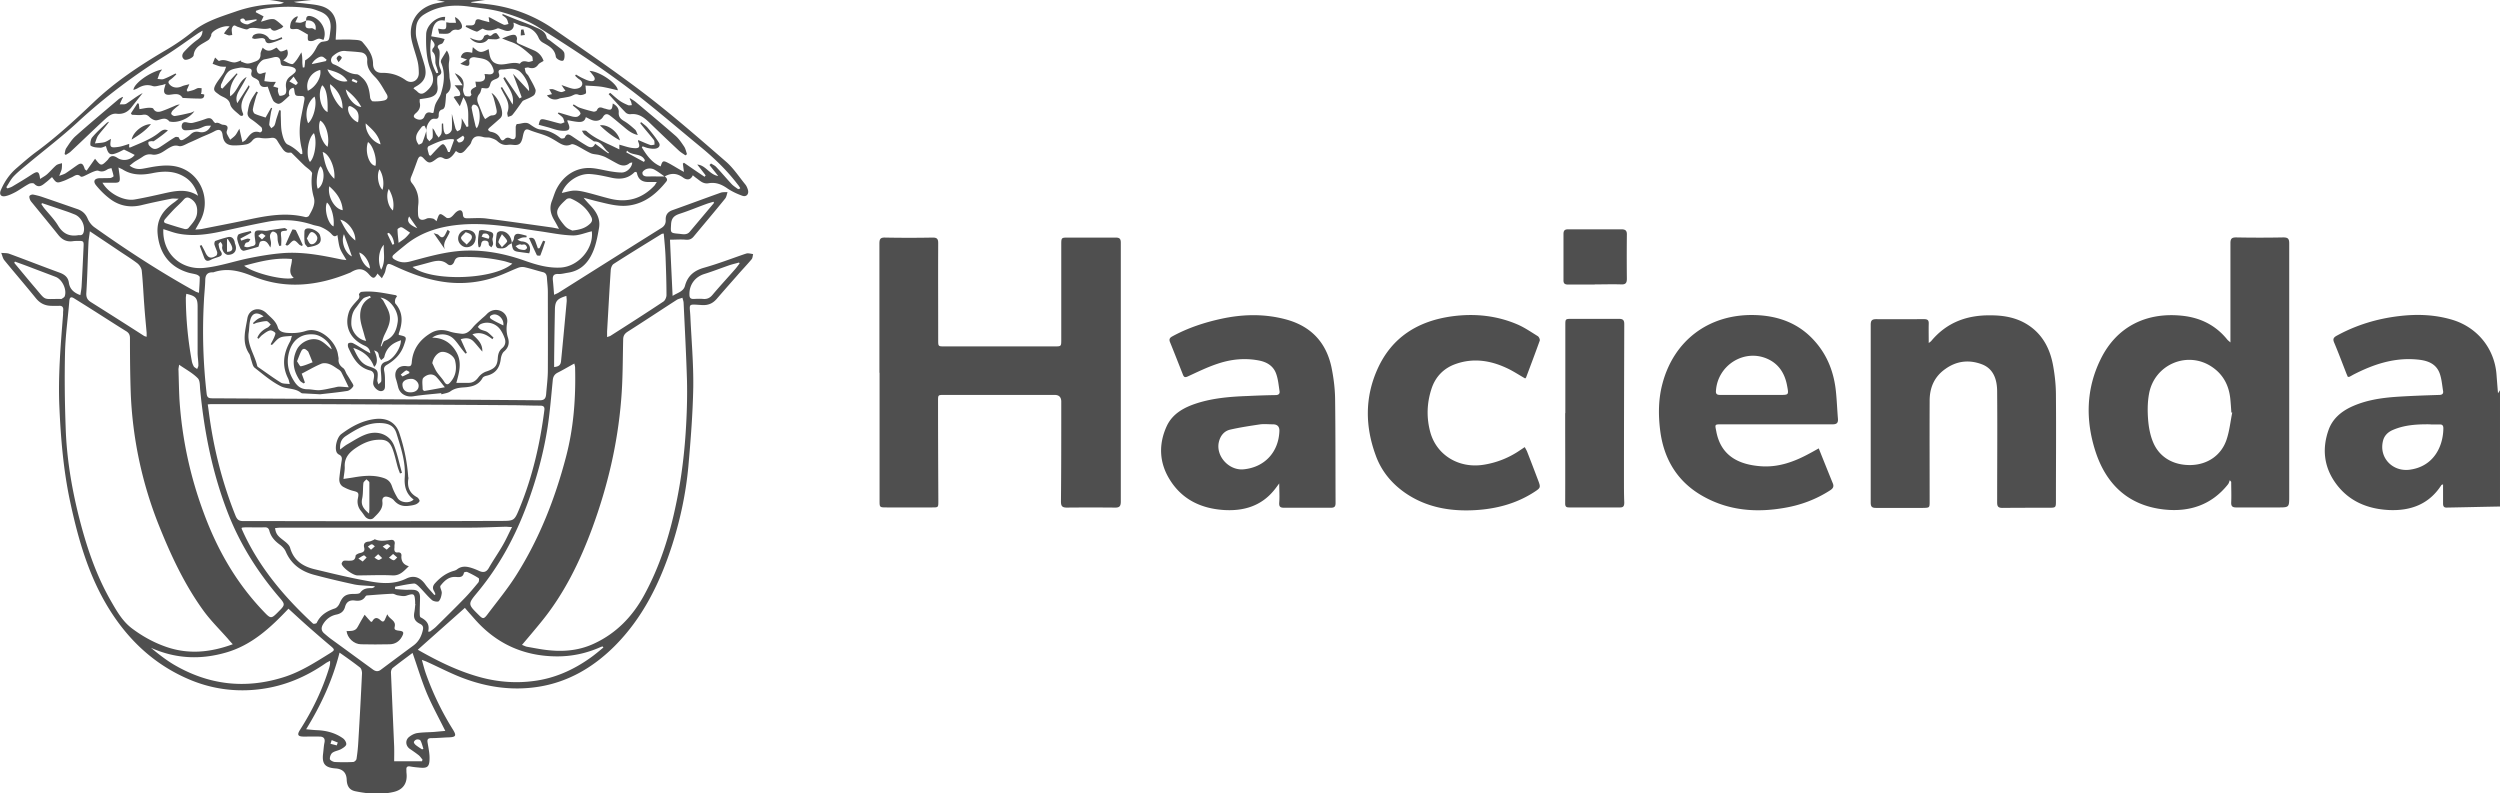<svg id="Layer_2" data-name="Layer 2" xmlns="http://www.w3.org/2000/svg" viewBox="0 0 163.32 51.82"><defs><style>.cls-1{fill:#4f4f4f}</style></defs><g id="Layer_1-2" data-name="Layer 1"><path class="cls-1" d="M43.43 11.52c.1.1.22.19.09.35-.63.78-1.37 1.4-2.4 1.55-.7.1-1.37-.09-2.04-.25-.29-.07-.57-.15-.95-.25.09.12.13.17.17.21.18.21.39.4.55.63.24.34.36.72.28 1.15-.11.63-.22 1.25-.53 1.82-.33.61-.82.99-1.52 1.09-.2.03-.4.09-.59.08-.35-.02-.4.15-.37.43.03.29.05.59.08.93.12-.06.21-.09.29-.14 2.24-1.41 4.47-2.82 6.71-4.22.2-.12.3-.29.29-.52-.02-.35.14-.55.47-.66 1.04-.37 2.08-.76 3.12-1.13.14-.05.3-.03.45-.04-.05.15-.07.33-.17.44-.67.83-1.36 1.64-2.04 2.46-.14.17-.29.23-.52.21-.33-.03-.67 0-1.03 0 .05 1.18.11 2.39.17 3.67.33-.21.71-.28.81-.66.18-.67.62-1.01 1.28-1.19.88-.25 1.74-.58 2.61-.88.07-.02.14-.05.2-.05.12 0 .24.03.36.05-.03.12-.03.26-.1.34-.31.37-.64.71-.95 1.07-.45.51-.9 1.02-1.34 1.53-.25.28-.53.41-.94.39-.98-.06-.81-.12-.77.74.07 1.54.21 3.08.19 4.62-.03 1.73-.17 3.46-.32 5.18-.16 1.74-.52 3.44-1.05 5.11-.8 2.49-1.93 4.81-3.82 6.68-1.36 1.34-2.97 2.29-4.89 2.6-1.79.29-3.52.02-5.19-.65-.72-.29-1.41-.65-2.12-.97-.08-.04-.17-.07-.34-.13.1.36.17.64.27.92a18.63 18.63 0 0 0 1.77 3.65c.23.38.18.47-.27.49-.38.01-.76.05-1.14.05-.27 0-.29.11-.25.33.06.36.14.73.12 1.09-.02.46-.16.55-.62.51-.22-.02-.44-.04-.65-.08-.19-.03-.26.05-.24.23 0 .08 0 .16.01.24.06.63-.23 1.06-.86 1.2-.83.19-1.67.12-2.49-.05-.38-.08-.54-.33-.56-.74q-.02-.7-.73-.75c-.69-.05-.9-.3-.81-.99.03-.24.04-.48.09-.71.05-.27-.08-.38-.32-.38-.34-.01-.68 0-1.02 0-.4 0-.47-.11-.26-.44.81-1.27 1.46-2.61 1.9-4.04.04-.14.08-.28.06-.47-.09.05-.18.09-.26.14-1.3.91-2.72 1.51-4.29 1.71-1.55.2-3.07.01-4.52-.58-2.32-.95-4.07-2.57-5.37-4.67-1.35-2.18-2.03-4.61-2.56-7.1-.42-2-.59-4.03-.68-6.07-.09-2.03.08-4.03.24-6.05 0-.09 0-.18.01-.27.02-.21-.06-.32-.29-.3-.15.01-.3 0-.45 0-.43 0-.76-.15-1.04-.49-.68-.84-1.38-1.65-2.06-2.48-.11-.13-.14-.32-.21-.49.18.02.37 0 .53.06 1.09.4 2.18.83 3.28 1.23.33.12.56.3.61.66.06.42.33.66.75.81.03-.2.07-.39.08-.58.05-.86.09-1.73.13-2.59.02-.35-.01-.38-.36-.37-.12 0-.24 0-.36.02-.4.05-.69-.11-.93-.41-.56-.7-1.13-1.39-1.7-2.09-.06-.07-.12-.14-.15-.22-.03-.07-.06-.19-.03-.24.04-.06.16-.1.23-.09.2.04.41.09.61.16.76.26 1.51.52 2.26.78.33.11.56.3.7.64.09.21.25.42.43.55 2.14 1.52 4.34 2.95 6.64 4.22.04.02.09.03.2.07.02-.36.05-.69.05-1.02 0-.06-.12-.14-.2-.17-.19-.06-.39-.08-.58-.14-1.2-.37-1.85-1.26-1.97-2.5-.09-.94.34-1.55 1.05-2.06.09-.06.17-.13.32-.26-.22 0-.35-.02-.47 0-.66.13-1.33.27-1.99.43-.75.17-1.44.03-2.04-.43-.33-.25-.63-.55-.89-.87-.22-.27-.11-.46.25-.47.22 0 .44 0 .66-.01.08 0 .23-.09.23-.12-.03-.18-.09-.36-.14-.53-.09.03-.18.04-.25.08-.18.12-.36.19-.59.1-.1-.04-.24.02-.35.06-.22.09-.43.21-.64.3-.05.02-.14.04-.17.02-.23-.24-.42-.03-.61.05-.17.07-.34.17-.52.23-.44.16-.46.15-.75-.25-.14.12-.27.25-.42.36-.23.19-.46.38-.75.07-.05-.05-.24-.04-.33.01-.3.16-.57.36-.87.53-.21.11-.43.22-.66.27-.31.07-.44-.11-.31-.4.24-.56.58-1.05 1.04-1.44.44-.38.87-.76 1.34-1.1 1.31-.97 2.5-2.07 3.68-3.19 1.41-1.34 3.02-2.41 4.69-3.39.62-.36 1.22-.77 1.77-1.22.83-.68 1.82-.97 2.8-1.31a8.62 8.62 0 0 1 2.76-.49c.14 0 .27-.03.41-.1a6.67 6.67 0 0 0-.94-.17h2.75L19.2.12c.21.07.43.08.64.1.37.05.76.07 1.12.17.67.18 1.02.67 1.01 1.37 0 .27-.03.55-.04.83.36 0 .7-.02 1.03 0 .25.02.59 0 .72.16.34.4.69.83.69 1.42 0 .37.21.6.58.59.58-.01 1.08.14 1.56.48.39.27.84.02.85-.45 0-.26-.02-.54-.08-.79-.12-.48-.3-.95-.4-1.43-.21-1.09.37-2 1.44-2.31.23-.06.46-.09.74-.14-.21-.05-.38-.08-.55-.12h3.18c-.3.04-.6.09-.9.13v.04c.34.03.68.06 1.02.1 1.6.18 3.07.73 4.38 1.64 2.02 1.4 4.06 2.79 6.02 4.29 1.8 1.38 3.51 2.88 5.23 4.37.48.42.84.98 1.25 1.48.08.1.13.22.17.35.08.28-.1.48-.36.39-.34-.12-.68-.28-.98-.48-.38-.27-.77-.42-1.23-.34-.32.06-.53-.13-.75-.3-.09-.06-.17-.13-.28-.22-.15.34-.41.31-.62.16-.4-.3-.79-.33-1.22-.08-.23-.16-.45-.33-.69-.46a.66.66 0 0 0-.46-.04c-.12.03-.28.15-.3.24-.02.21.15.26.34.26.37-.01.74 0 1.1 0ZM13.57 26.41c.03.19.05.34.07.49.3 2.34.87 4.61 1.75 6.8.1.24.22.34.48.34 2.75 0 5.51.01 8.26.01 2.85 0 5.71-.01 8.56-.02.91 0 .91 0 1.26-.85.84-2.05 1.33-4.19 1.61-6.37.03-.21-.03-.31-.27-.31-.66 0-1.32-.03-1.97-.03-4.36-.03-8.72-.05-13.08-.07h-6.32c-.11 0-.21 0-.35.02Zm11.08-8.52c-.18.31-.27.35-.54.04-.39-.46-.77-.4-1.21-.13-.02.01-.04.02-.05.02-2.08.86-4.2 1.1-6.32.23-.86-.35-1.68-.57-2.59-.26h-.06c-.32 0-.46.16-.47.48-.01.48-.07.95-.09 1.43-.11 2.01-.05 4.02.18 6.02.03.25.13.3.36.3l10.93.06c3.49.02 6.99.04 10.48.07.33 0 .39-.17.41-.42.04-.52.11-1.03.11-1.55.01-1.7 0-3.4 0-5.1 0-.31-.04-.62-.06-.92-.01-.17-.05-.33-.26-.38-.4-.1-.79-.23-1.18-.32a.784.784 0 0 0-.43.03c-.44.17-.86.38-1.3.54a7.22 7.22 0 0 1-3.29.42c-1.22-.13-2.35-.54-3.45-1.05-.53-.25-.52-.24-.65.32-.04.16-.15.31-.22.46-.1-.11-.21-.22-.3-.32Zm-9.44 24.2c-.14-.15-.24-.26-.33-.37-.53-.6-1.1-1.16-1.57-1.8-1.26-1.73-2.16-3.67-2.95-5.65a26.06 26.06 0 0 1-1.82-8.63c-.04-1.18-.05-2.37-.05-3.55 0-.21-.07-.35-.26-.46-.6-.37-1.2-.76-1.8-1.14-.53-.34-1.06-.67-1.59-1-.19-.12-.29-.08-.31.16-.09 1.11-.25 2.22-.28 3.33-.04 1.65-.02 3.3.04 4.95.06 1.92.37 3.82.83 5.69.49 1.96 1.11 3.87 2.12 5.63.38.66.76 1.34 1.39 1.81.68.51 1.42.92 2.23 1.2 1.44.5 2.86.37 4.34-.17Zm18.89.04c.14.05.22.1.32.12.52.09 1.04.2 1.56.24.99.09 1.96-.03 2.86-.46 1.43-.67 2.48-1.76 3.23-3.13 1.04-1.9 1.68-3.93 2.11-6.04.36-1.72.56-3.46.65-5.21.05-.92.07-1.85.05-2.77-.05-1.69-.14-3.38-.22-5.07 0-.12-.05-.24-.08-.36-.12.05-.26.07-.37.14-1.07.69-2.14 1.4-3.21 2.08-.21.14-.29.28-.29.53-.03 1.3-.02 2.61-.13 3.91-.23 2.88-.89 5.67-1.89 8.39-.82 2.22-1.85 4.32-3.36 6.16-.39.48-.79.95-1.23 1.47Zm14.18-29.77s.05-.05.08-.07c-.05-.08-.1-.16-.16-.23-.72-.95-1.58-1.77-2.5-2.52-1.68-1.38-3.32-2.81-5.07-4.1-1.77-1.31-3.62-2.51-5.49-3.68-.69-.43-1.5-.72-2.28-.95-.71-.21-1.47-.28-2.21-.38-1.02-.14-2.01-.06-2.92.5-.32.19-.5.47-.54.81-.03.26-.04.55.03.8.15.59.36 1.16.52 1.74.18.69-.02 1.09-.64 1.41-.02.01-.04.04-.09.09.09.07.18.13.25.2.22.23.4.15.61-.03.43-.38.54-.73.29-1.34-.32-.77-.34-1.57-.32-2.38.02-.57.64-1.14 1.24-1.13 0 .08-.02.16-.03.25-.36-.09-.59.08-.71.34-.1.21-.11.45-.17.68.21.04.41.07.62.11.09.02.17.05.26.07-.04.09-.07.18-.13.26-.04.05-.12.07-.18.09-.15.07-.19.15-.08.3.06.08.06.22.06.33 0 .28-.08.58 0 .83s.24.44-.1.6c-.04.02-.05.13-.06.19 0 .15 0 .3.02.44.05.42-.08.65-.48.77-.22.06-.44.08-.68.12 0 .07-.01.15 0 .21.07.28-.02.5-.24.69-.22.18-.19.31.08.41.21.07.4.01.47-.19.1-.26.25-.3.49-.22.03.01.07-.01.1-.02.04-.2.06-.39.13-.56.1-.24.29-.45.36-.7.21-.67.29-1.35 0-2.02-.02-.05 0-.14.02-.19.11-.19.23-.38.36-.59.13.2.2.42.15.71-.05.29 0 .6.02.89 0 .12.01.23.04.34.07.34.08.66-.24.89-.02.01-.01.06-.02.09-.02.23-.03.46-.07.68-.01.09-.08.22-.15.24-.22.05-.26.2-.26.38s-.06.26-.25.24c-.19-.02-.27.06-.39.23-.22.32-.17.64-.14.97 0 .1.11.18.17.27.07-.08.19-.16.21-.25.03-.2 0-.4 0-.6.12.11.16.24.22.36.05.09.12.16.18.25.06-.09.16-.18.18-.28.03-.14.02-.3.02-.44 0-.07 0-.14.01-.2h.08c.01.15.01.31.04.46.02.09.07.21.13.24.07.02.19-.03.26-.09s.14-.16.14-.25c.02-.32 0-.63 0-.99.08.33.15.63.23.93.02.08.08.14.12.21.07-.04.18-.07.21-.14.05-.12.06-.26.08-.4.01-.09 0-.18 0-.32.13.24.23.41.33.58.04-.02.08-.03.11-.05-.05-.61.12-1.26-.33-1.9-.08.22-.14.36-.23.59-.17-.25-.29-.43-.4-.59.14-.16.51.06.41-.3-.04-.16-.21-.29-.35-.48h.52c-.19-.29-.34-.52-.51-.79.5.22.65.54.55 1-.03.14.03.32.1.45.04.07.21.07.32.07.04 0 .13-.11.12-.13-.15-.33.13-.4.31-.51-.02-.12-.04-.22-.05-.33q.78.09.59-.49c.09 0 .16 0 .23.01.26.04.43-.07.36-.3-.06-.22-.21-.47-.4-.59-.21-.14-.5-.16-.77-.21-.26-.05-.44.07-.41.28.04.32-.12.3-.33.23-.1-.03-.19-.07-.26-.09.12-.08.25-.16.44-.28-.21-.07-.32-.11-.41-.14.12-.42.44-.37.75-.3.01-.14.02-.24.04-.37.43.38.52.4 1.03.13.04.19.05.38.11.54.04.12.13.26.24.33.53.34 1.11-.11 1.66.08.01 0 .04 0 .05-.02.14-.18.32-.15.51-.1.1.02.22-.04.32-.06-.02-.11 0-.27-.08-.33-.41-.36-.81-.73-1.34-.91a8.58 8.58 0 0 1-.59-.23c.24-.09.38-.16.53-.2.11-.03.25-.06.34-.01.07.04.13.2.1.29-.05.18.03.23.17.29l.96.42c.31.14.51.38.61.68-.14.09-.27.14-.34.23-.16.23-.36.29-.62.21-.08-.03-.18.01-.27.02.02.1.03.21.07.3.04.08.12.13.17.21.16.29.34.58.46.89.04.1-.02.32-.11.39-.2.15-.45.23-.68.34-.04.02-.07.06-.1.1-.2.28-.39.56-.61.83-.06.08-.2.1-.3.14-.01-.1-.06-.21-.03-.3.15-.41.02-.76-.18-1.11-.09-.16-.17-.32-.26-.49.03-.02.06-.04.09-.05l.69 1.14c.14-.71-.35-1.17-.61-1.73.03-.02.07-.04.1-.06.32.46.64.93.96 1.39l.14-.08c-.18-.49-.36-.98-.57-1.53.36.38.68.73 1.05 1.13.05-.48-.4-1.2-.72-1.36-.36-.19-.7-.05-1.05-.05-.19 0-.26.08-.2.26.08.22-.03.3-.22.37-.1.04-.22.09-.28.18-.08.12-.08.32-.19.39-.1.07-.28.01-.43.01-.05.13-.06.27-.14.37-.2.23-.18.46-.06.72.1.23.18.46.28.69.04.09.1.18.14.25.17-.1.31-.24.45-.24.27-.01.34-.14.3-.36-.05-.26-.12-.52-.19-.78-.03-.1-.08-.19-.14-.33.42.25.79 1.13.67 1.5a.43.43 0 0 1-.14.19c-.21.19-.43.38-.65.57-.05.04-.12.13-.1.16.04.06.11.11.18.12.27.05.48.17.61.43.07.13.16.18.28.06.12-.13.25-.13.4-.05.21.1.33.03.33-.21V8.3c0-.07.06-.2.08-.2.28.01.55-.18.83.01.22.15.46.33.71.35.51.05.93.25 1.32.57.05.04.24.01.26-.03.14-.33.31-.21.51-.08.3.21.61.41.93.6.2.12.41.18.55-.13.3.22.58.43.86.63.01-.02.03-.04.04-.06-.35-.21-.44-.74-.97-.72-.02 0-.03-.02-.05-.03-.2-.14-.4-.27-.58-.42-.07-.06-.11-.17-.17-.25.11 0 .25-.03.31.03.4.36.88.59 1.36.82.25.11.49.23.78.37v-.31c.3.08.59.19.88.22.44.05.5-.06.34-.45 0-.02.01-.05.02-.07.26.11.52.23.78.32.08.03.19-.01.28-.02-.01-.1.01-.23-.04-.3-.23-.3-.48-.58-.72-.88-.06-.07-.12-.15-.18-.23l.07-.06c.15.13.32.24.44.39.25.3.5.61.71.94.13.2 0 .37-.23.4-.14.02-.3 0-.44-.03-.13-.02-.26-.08-.39-.12l-.05.07c.31.5.64.99 1.23 1.24.12-.38.16-.4.52-.21.12.06.23.13.34.19.2.12.4.24.66.38l-.07-.54.07-.06c.45.31.9.62 1.35.92a.55.55 0 0 1 .07-.09c-.18-.24-.36-.47-.55-.71.56.04.78.65 1.37.75-.22-.28-.4-.5-.57-.72l.1-.1c.12.08.25.13.34.23.34.36.66.74 1 1.11.11.12.26.21.39.31ZM18.93 6.23c-.2.18-.34.32-.49.44-.08.06-.2.13-.28.11-.12-.03-.27-.12-.32-.22-.14-.28-.24-.59-.35-.9-.29.06-.5.03-.56-.31-.02-.1-.17-.19-.28-.24-.18-.08-.28-.17-.22-.39.05-.18-.04-.25-.22-.26-.18 0-.36-.07-.53-.04-.26.05-.58.09-.76.26-.22.21-.33.54-.47.82-.03.07-.02.16-.02.23.03.02.07.04.1.06.31-.33.62-.67.93-1 .02.02.04.03.06.05-.32.42-.56.86-.48 1.45.5-.34.56-.99 1.07-1.26-.13.28-.29.54-.44.8-.15.26-.31.53-.17.91l.76-1.18c.02.06.04.08.04.1-.01.05-.03.09-.06.14-.28.5-.65.96-.37 1.6.07.17-.1.22-.21.12-.23-.21-.56-.43-.62-.7-.1-.43-.49-.45-.73-.64-.27-.2-.41-.26-.26-.58.15-.3.38-.55.56-.84.07-.12.11-.26.16-.4-.13 0-.26 0-.38-.02-.17-.04-.33-.11-.5-.17.05-.14.11-.28.16-.41.13.11.23.24.27.22.36-.16.66.09.98.1.15 0 .3-.08.45-.13 0 .02 0 .05-.01.07.15.05.29.13.44.13.17 0 .35-.08.52-.14.22-.08.33-.22.32-.48 0-.13.08-.26.14-.42.39.4.69.09.91 0 .12.12.2.25.28.25.13 0 .27-.08.4-.13q.18.42-.25.72c.22.1.39.22.58.24.08.01.2-.15.28-.25.12-.16.22-.34.33-.52.06.24.06.43.06.63 0 .12.02.24.03.36.04 0 .11 0 .11-.02.02-.13.03-.25.04-.38v-.06c.39-.25.55-.46.76-.87.07-.14.22-.33.35-.35.44-.06.45-.04.51-.48.02-.15.04-.3.05-.44.02-.54-.21-.88-.73-1.07-.21-.08-.43-.17-.66-.2a9.79 9.79 0 0 0-3.24.08c-.08.02-.16.06-.24.08 0 .03-.02.06-.02.1l.51.27c-.04.08-.08.17-.17.35.25-.07.41-.13.57-.16.12-.02.27-.03.36.03.18.11.34.27.53.43-.02.02-.08.11-.17.14-.23.07-.47.3-.68-.03-.43.15-.86-.05-1.29 0-.1 0-.19.11-.28.09-.19-.03-.38-.11-.57-.17-.08-.03-.18-.11-.24-.08-.07.03-.13.14-.14.23-.01.12.02.25.03.39-.09 0-.16.03-.23.02-.11-.03-.21-.08-.31-.12.06-.09.11-.17.18-.25.05-.07.12-.13.19-.21-.35-.1-1.08.22-1.19.49-.02.04 0 .1-.03.14-.05.1-.1.22-.19.27-.39.26-.88.4-.94.98-.02.17-.5.37-.62.27-.2-.16-.12-.37 0-.5.26-.28.54-.55.85-.77.21-.15.34-.29.35-.61-.14.09-.24.14-.34.21-.67.46-1.32.94-2 1.37-2.09 1.3-4.05 2.76-5.86 4.44-.99.91-2.06 1.73-3.1 2.59-.34.29-.7.56-1.01.88-.21.21-.34.49-.51.74l.08.08c.11-.04.22-.07.32-.13.42-.25.84-.5 1.25-.77.4-.26.5-.23.56.28.18-.12.34-.2.47-.32.2-.18.37-.39.58-.57.1-.08.25-.1.38-.14 0 .13 0 .26-.02.39-.03.13-.09.24-.16.44.2-.08.33-.11.43-.18.26-.17.51-.36.76-.53.22-.15.34-.11.43.13.02.05.04.1.05.15l.12.09c.18-.26.36-.51.55-.78.38.49.41.49.8.1.02-.02.04-.04.06-.07.17-.27.37-.24.61-.08.37.24.87.13 1.12-.2-.21-.11-.43-.22-.7-.35-.08.04-.21.11-.34.17-.56.24-.68.19-.84-.4-.12.04-.24.11-.36.11-.22-.01-.46-.02-.63-.13-.06-.04-.02-.4.08-.53.29-.35.63-.65.96-.96.04-.04.11-.06.16-.08-.22.32-.49.59-.71.89-.11.15-.15.35-.22.53.21-.03.42-.03.62-.08.14-.04.27-.13.43-.22-.09.55-.06.6.46.53.24-.03.47-.12.73-.2 0 .09 0 .16-.01.23h.09c.63-.28 1.3-.51 1.85-.95.17-.13.33-.29.6-.16-.29.26-.6.48-.92.7-.03.02-.1 0-.14 0-.07.01-.2.02-.21.06-.02.07 0 .18.05.23.24.26.4.29.71.09.33-.21.64-.44.98-.64.06-.04.24 0 .25.03.07.23.2.18.34.1.14-.09.29-.18.41-.3.16-.16.33-.22.56-.17.34.08.63-.07.78-.41-.14 0-.25 0-.35.02-.17.05-.33.15-.5.19-.27.05-.55.09-.82.09-.18 0-.28-.16-.23-.35.05-.19.18-.2.35-.16.12.03.26.05.38.02.29-.07.58-.16.85-.26.2-.07.34-.06.46.13.04.06.13.16.16.15.2-.08.33.1.49.11.32.02.34.16.25.4-.02.05-.02.13 0 .18.06.14.14.27.22.4.11-.1.24-.18.34-.3.09-.11.15-.25.26-.42.07.33.13.59.2.88.13-.09.19-.12.22-.16.24-.29.44-.65.92-.48.03.01.14-.07.14-.11.01-.08 0-.19-.06-.24-.21-.18-.42-.36-.65-.51-.18-.12-.27-.27-.23-.48.04-.22.08-.46.17-.66.1-.24.26-.45.4-.67.03.02.07.04.1.06-.04.08-.08.15-.11.23-.08.29-.17.57-.22.86-.02.09.05.26.12.3.21.1.44.16.71.25.1-.18.23-.41.36-.64.02.01.04.02.07.03-.03.09-.06.18-.08.28-.04.26-.09.53-.11.79 0 .07.09.16.13.24.07-.06.17-.11.21-.19.06-.12.08-.27.12-.4.06-.2.13-.39.19-.59.03 0 .07.02.1.02v.32c.02.37 0 .74.07 1.1.06.29.17.7.38.8.35.16.61.38.86.63 0 0 .04 0 .1-.01 0-.09 0-.18-.02-.27-.19-.73-.2-1.45-.05-2.19.07-.35.14-.7.2-1.05.03-.15.03-.28-.19-.28-.42 0-.41 0-.47-.42 0-.04-.03-.07-.05-.12-.37.09-.3.37-.28.5Zm10.84 3.65c-.26.43-.54.6-.79.46-.22-.13-.34-.06-.51.07-.38.29-.49.27-.79-.06-.18-.2-.3-.17-.4.09-.13.36-.26.73-.41 1.09-.07.17-.08.28.04.43.34.42.48.91.41 1.45-.02.19-.02.38-.01.57.01.37.22.47.56.3.11-.05.28-.03.41 0 .09.02.16.11.24.17.19-.57.19-.57.64-.23.06.05.22.03.3-.03.14-.09.23-.25.36-.35.24-.18.4-.12.42.17.01.2.1.25.28.25.43 0 .86-.04 1.29.02 1.41.18 2.82.38 4.24.58.13.02.26.05.47.09-.13-.24-.22-.41-.32-.58-.23-.39-.32-.79-.15-1.23.09-.23.16-.47.26-.7.46-.97 1.32-1.53 2.33-1.46.4.03.8.14 1.21.21.25.04.51.08.77.08.34 0 .68-.35.68-.66-.06.02-.13.02-.17.05-.25.21-.52.18-.78.04-.27-.14-.54-.3-.81-.44-.13-.06-.27-.1-.41-.14-.18-.04-.38-.04-.54-.11-.32-.15-.61-.34-.92-.5-.11-.05-.27-.12-.35-.08-.34.16-.59.03-.87-.14-.24-.15-.47-.29-.73-.4-.36-.15-.75-.24-1.12-.39-.2-.09-.3-.05-.37.13-.05.13-.07.27-.1.4-.1.39-.25.48-.65.43-.1-.01-.2-.01-.29 0-.28.04-.49-.05-.7-.24-.12-.11-.3-.17-.46-.22-.15-.04-.32 0-.47-.05-.37-.1-.65-.07-.78.36-.04.13-.17.24-.27.36-.19.23-.37.49-.71.2Zm-21.32.93c.3.23.58.26.88.21.24-.04.47-.09.71-.13.65-.1 1.29-.14 1.91.13 1.28.56 1.81 2.16 1.13 3.41-.09.17-.19.34-.32.57.2-.02.34-.02.47-.05.9-.18 1.8-.35 2.7-.54 1.33-.29 2.66-.57 4.02-.23.07.02.2-.03.23-.08.21-.37.45-.77.32-1.21-.15-.52-.18-1.03-.11-1.56 0-.07-.09-.16-.15-.22-.12-.11-.26-.2-.38-.32-.27-.26-.54-.54-.81-.8-.02-.02-.08-.02-.11-.02-.25.04-.39-.11-.51-.29-.11-.16-.21-.31-.31-.48-.1-.17-.22-.22-.42-.19-.22.03-.46.04-.68 0-.24-.04-.4 0-.55.19-.09.11-.23.2-.37.23-.26.05-.53.07-.8.07-.49 0-.7-.2-.76-.69-.04-.33-.23-.4-.52-.24-.27.15-.56.26-.84.38-.26.12-.51.24-.77.35-.24.1-.53.3-.73.24-.28-.08-.45.02-.65.13-.19.11-.36.25-.56.34-.16.07-.35.12-.51.09-.25-.05-.44 0-.64.14-.17.12-.36.22-.53.33-.1.07-.19.15-.32.25Zm19.93 28.06s.04-.03.07-.05c-.03-.06-.05-.12-.08-.18-.14-.21-.1-.38.07-.56.33-.36.71-.64 1.18-.78.08-.02.16-.05.22-.09.34-.28.71-.2 1.08-.07.14.05.28.11.41.17.26.11.45.06.6-.2.29-.51.63-.99.92-1.5.21-.36.38-.75.6-1.18-.19 0-.3-.02-.41-.02-.77.02-1.53.06-2.3.06h-12.4c-.12 0-.25.02-.37.03.05.37.17.51.51.77.18.14.41.31.47.51.23.82.81 1.21 1.57 1.4 1.25.3 2.5.61 3.76.82.75.13 1.52.16 2.26-.2.51-.25.93-.08 1.26.4.17.24.39.45.58.68ZM11.7 23.82c-.02.19-.05.27-.04.34.02.63.03 1.25.06 1.88.16 2.56.69 5.04 1.58 7.44.87 2.37 2.09 4.53 3.84 6.38.56.59.55.61 1.09.06.4-.4.4-.45.03-.88-1.4-1.63-2.54-3.43-3.33-5.42-1.03-2.61-1.58-5.33-1.85-8.12-.03-.27 0-.63-.16-.79-.33-.34-.77-.57-1.23-.89Zm25.8-.06c-.39.21-.72.41-1.06.58-.22.11-.31.27-.33.51-.1 1.01-.18 2.02-.33 3.02-.27 1.74-.73 3.43-1.35 5.1-.78 2.1-1.82 4.02-3.25 5.74-.63.76-.62.76.12 1.49.24.24.31.24.52-.03.66-.88 1.36-1.72 1.94-2.65 1.49-2.37 2.5-4.95 3.21-7.65.51-1.92.65-3.88.6-5.86 0-.07-.02-.13-.05-.26Zm-18.65 16c-1.18 1.25-2.41 2.39-4.09 2.87-1.66.48-3.29.41-4.9-.31.47.39.94.76 1.45 1.07 2.29 1.36 4.71 1.65 7.25.84 1.1-.35 2.05-.97 3.02-1.57.3-.19.3-.22.02-.46-.49-.41-.97-.83-1.45-1.25-.43-.38-.85-.77-1.3-1.18Zm8.45 2.69c1.35.77 2.7 1.43 4.18 1.82 1.12.29 2.25.37 3.38.22 1.36-.17 2.59-.72 3.7-1.51.3-.21.58-.45.86-.68-.02-.02-.03-.05-.05-.07-.04.01-.09.02-.13.04-.92.41-1.88.62-2.9.61-2.17-.02-3.95-.85-5.36-2.47-.21-.24-.42-.47-.61-.7-1.03.92-2.04 1.81-3.07 2.73Zm-5.26-27.1c-.19.17-.28.05-.42-.1-.17-.17-.39-.3-.61-.4-.18-.09-.39-.1-.57-.16-.98-.33-1.98-.39-2.98-.2-.97.18-1.93.4-2.9.61-.95.21-1.91.35-2.87.17-.34-.06-.68-.2-1.02-.3-.07 1.6 1.16 2.69 2.68 2.53.99-.1 1.96-.44 2.95-.64.7-.14 1.41-.26 2.12-.32 1.32-.11 2.6.14 3.88.41.1.02.2.02.33.04-.16-.29-.33-.52-.42-.77-.09-.26-.11-.55-.17-.87Zm16.62-.24c-.44.1-.86.29-1.27.27-.68-.02-1.36-.16-2.04-.26-1.72-.24-3.43-.59-5.2-.45-1.35.11-2.59.46-3.65 1.32-.26.21-.51.41-.76.63-.14.12-.15.23.05.34.34.2.66.22 1.05.11.97-.26 1.95-.54 2.94-.65 1.52-.17 3.02.09 4.47.6.76.27 1.53.5 2.36.46 1.18-.06 2.2-1.25 2.05-2.39ZM27.14 39.46h-.02v-.15c-.03-.54-.08-.56-.59-.39-.17.05-.37 0-.56-.03-.12-.02-.23-.11-.34-.1-.55.02-1.1.07-1.66.11-.03 0-.08.04-.1.07-.17.28-.43.3-.71.26-.34-.04-.54.11-.62.42-.08.29-.27.44-.57.5-.38.08-.67.3-.87.64-.13.22-.12.42.08.59.14.12.29.25.44.36.91.66 1.82 1.33 2.73 1.99.16.12.33.17.52.03.71-.53 1.42-1.06 2.14-1.59.34-.25.52-.6.61-.99.05-.2.02-.33-.19-.43-.35-.17-.43-.4-.36-.76.03-.16.04-.33.06-.5Zm16.21-24.2c-.09.01-.11.01-.12.02-1.05.65-2.1 1.29-3.14 1.96-.11.07-.18.26-.19.39-.09 1.34-.16 2.68-.24 4.02v.37c.11-.04.17-.05.22-.08 1.16-.74 2.32-1.48 3.46-2.24.11-.07.2-.28.2-.42 0-.82-.03-1.65-.06-2.47-.02-.51-.07-1.02-.12-1.55ZM5.87 15.1c-.03.29-.08.52-.09.75-.05 1.09-.07 2.19-.14 3.28-.02.32.08.47.32.62 1.16.73 2.31 1.46 3.46 2.2.04.02.09.03.16.05v-.25c-.05-.58-.11-1.17-.15-1.75-.06-.77-.09-1.55-.17-2.32-.02-.17-.15-.37-.29-.48-.38-.29-.79-.54-1.19-.81-.62-.42-1.24-.83-1.91-1.28Zm18.6 23.25v-.06c-.1 0-.19 0-.29-.01-.35-.03-.7-.03-1.04-.1-.87-.19-1.73-.39-2.59-.62-.85-.22-1.52-.68-1.88-1.52-.08-.19-.25-.36-.42-.48-.31-.23-.55-.5-.65-.87-.05-.2-.15-.25-.33-.24-.4.01-.8 0-1.2 0-.09 0-.19.01-.27.02-.01.04-.02.05-.02.06 1.07 2.44 2.74 4.42 4.67 6.21.04.03.22 0 .24-.05.24-.51.67-.77 1.18-.94.13-.04.25-.19.31-.32.2-.48.41-.63.93-.63.14 0 .36 0 .42-.08.2-.28.46-.3.76-.3.06 0 .12-.04.17-.07Zm-2.29 4.29c-.45 1.77-1.19 3.39-2.18 5 .28.03.48.05.68.06.62.02 1.21.17 1.72.53.12.08.24.28.22.4-.02.12-.2.23-.34.31-.18.1-.41.12-.57.24-.1.08-.17.27-.16.4 0 .08.2.19.32.2.4.02.8.02 1.2 0 .08 0 .21-.12.22-.2.06-.38.1-.77.12-1.16.09-1.48.17-2.96.24-4.44 0-.12-.04-.3-.13-.37-.42-.33-.86-.64-1.33-.97Zm4.79 0c-.44.33-.89.66-1.32 1-.07.06-.11.19-.11.29l.21 4.85c.01.33 0 .67 0 .95h1.82l.03-.11c-.09-.1-.16-.22-.27-.3-.18-.14-.37-.27-.56-.4-.28-.2-.31-.57-.04-.78.15-.12.34-.22.53-.25.34-.05.69-.05 1.04-.07.26-.02.52-.05.79-.07-.42-.85-.86-1.64-1.21-2.47-.35-.84-.61-1.72-.93-2.63ZM6.7 11.95c.42.71 1.41 1.21 2.11 1.08.63-.11 1.25-.25 1.87-.39.76-.17 1.53-.34 2.26.15-.16-.54-.44-.98-.93-1.26-.66-.39-1.38-.36-2.09-.21-.67.13-1.31.13-1.91-.25-.07-.04-.15-.07-.27-.13.03.23.06.42.08.6.03.35-.02.4-.37.4h-.76ZM28 41.26h.09c.14-.11.28-.2.4-.32.63-.62 1.26-1.24 1.88-1.88.31-.32.6-.67.88-1.01.05-.06.06-.25.02-.28-.23-.15-.48-.28-.74-.4-.06-.03-.22.01-.22.04-.06.32-.29.3-.53.28h-.12c-.4.02-.66.29-.88.57-.07.09.09.32.08.48-.02.18-.07.4-.19.53-.06.07-.35.02-.45-.07-.29-.25-.53-.56-.8-.83-.11-.11-.26-.26-.38-.25-.41.04-.82.13-1.23.21v.15c.24.02.47.04.71.05.15 0 .3-.01.45 0 .31.01.46.15.47.46 0 .35-.02.69-.02 1.04 0 .1 0 .27.06.3.37.19.61.44.49.93Zm8.68-28.65c.31-.06.59-.16.87-.16s.57.07.85.14c.48.12.96.27 1.45.39 1.13.28 2.09 0 2.89-.84.05-.05.08-.12.17-.25h-.57q-.62 0-.73-.59s-.03-.05-.04-.07h-.06c-.04.01-.08.03-.1.06-.44.41-.95.44-1.51.31-.45-.1-.9-.2-1.35-.23-.77-.05-1.62.54-1.85 1.25Zm-3.21 4.61c-.24-.07-.45-.15-.67-.19-.87-.19-1.75-.26-2.64-.24-.23 0-.39.03-.48.29-.07.21-.26.33-.45.17-.33-.28-.68-.23-1.04-.14-.4.11-.8.22-1.24.33 1.24.98 5.35.84 6.52-.22ZM22.63 3.34c-.35-.06-.62.1-.87.31-.19.16-.18.46.04.55.51.18.9.63 1.49.65.12 0 .25.12.35.21.4.34.49.82.54 1.32.01.09.11.24.17.24.24.01.48 0 .71-.05.23-.04.33-.2.2-.42-.23-.38-.44-.79-.74-1.1-.32-.32-.56-.62-.53-1.1.02-.26-.12-.49-.42-.53-.32-.04-.64-.06-.95-.08Zm25.69 13.88s-.03-.05-.04-.07c-.21.06-.43.11-.64.18-.55.19-1.08.4-1.63.57-.61.19-.99.71-.97 1.35 0 .2.07.29.28.28.21-.01.42-.02.63 0 .25.02.43-.07.59-.26.48-.57.99-1.12 1.48-1.68.11-.12.2-.26.3-.38ZM.97 17.1s-.03.05-.04.07c.46.55.91 1.1 1.38 1.65.73.86.47.7 1.62.71.03 0 .07.01.09 0 .07-.05.18-.1.21-.18.15-.43-.16-1.09-.59-1.26-.57-.22-1.14-.43-1.71-.65-.31-.12-.63-.23-.95-.35Zm17.2-11.36c0 .09-.03.17-.01.24.02.1.08.28.12.28.12 0 .29-.04.36-.12.07-.09.07-.26.05-.39-.05-.33.03-.59.3-.78.07-.05.14-.11.21-.17.17-.13.17-.29-.01-.38-.17-.08-.37-.1-.56-.11-.17-.01-.28-.02-.3-.24-.02-.31-.18-.4-.48-.32-.19.05-.38.09-.58.13-.22.04-.53.45-.5.67.03.22.13.33.36.24.07-.03.14-.04.24-.06-.02.07-.03.11-.04.15l-.06.42c.15.02.3.04.45.05h.3c-.07.14-.12.21-.17.3.11.03.2.06.31.09Zm19.23 9.32c.47-.05.83-.15 1.13-.43.16-.14.19-.28.09-.47-.29-.57-.75-.94-1.33-1.19-.08-.03-.23-.01-.29.05-.74.67-.79.89-.19 1.63.08.1.17.2.28.27.11.07.24.11.31.15Zm-25.23 4.13c-.01.11-.03.2-.03.28.01 1.38.14 2.75.39 4.11.02.12.07.25.13.36.05.07.15.11.22.17.03-.09.09-.17.08-.26 0-.27-.05-.53-.05-.8v-3.01c0-.57-.12-.71-.76-.85Zm-9.41-5.93s-.04.05-.06.07c.06.09.11.17.18.26.31.38.66.73.91 1.14.32.54.75.74 1.35.63h.03c.21.03.28-.09.31-.27.07-.42-.2-.92-.6-1.08-.18-.07-.35-.14-.53-.2-.53-.18-1.07-.36-1.6-.54Zm10.12.57c.02-.38-.12-.68-.46-.87-.16-.09-.29-.07-.42.08-.19.22-.41.41-.61.61-.21.22-.41.44-.6.66-.09.11-.12.23.05.28.4.13.81.26 1.22.37.07.02.2 0 .25-.06.26-.32.57-.62.57-1.08Zm33.77-.58s-.03-.04-.04-.07c-.16.05-.32.09-.48.15-.58.21-1.15.45-1.74.64-.36.12-.53.29-.55.69-.03.55-.06.56.49.61.25.02.53.11.73-.13l1.59-1.89ZM36.19 23.98c.3-.03.43-.12.46-.37.13-1.3.25-2.61.37-3.91.01-.12-.01-.24-.02-.37-.62.19-.74.35-.75.92-.02 1.12-.04 2.24-.05 3.36v.38Zm-17.13-7.06c-1.07-.1-2.07.16-3.11.44.62.5 2.66.99 3.24.79-.43-.36-.11-.79-.12-1.22Zm10.62-7.79c-.05-.02-.08-.04-.11-.04-.57-.02-1.07.23-1.57.46-.04.02-.08.12-.07.17.02.14.07.28.1.41.03.02.07.03.1.05.19-.2.37-.41.57-.6.07-.07.18-.17.25-.16.08.02.15.14.2.23.05.09.08.19.12.28h.11c.09-.26.19-.52.29-.81Zm-9.17-.43c-.4.32-.55 1.49-.26 1.88.32-.29.48-1.37.26-1.88Zm.41-4.13c-.61.14-.98.77-.81 1.36.51-.23.91-.89.81-1.36Zm.59 7.6c-.13.67.35 1.49.88 1.56-.05-.65-.38-1.12-.88-1.56Zm-1.38-4.12c.37-.31.6-1.27.42-1.74-.47.35-.67 1.15-.42 1.74Zm.79-.17c-.22.46.09 1.44.48 1.71.15-.64-.09-1.5-.48-1.71Zm.48-.56c.03-.96-.08-1.54-.35-1.75-.32.52-.12 1.54.35 1.75Zm3.13 3.51c.11-.47-.17-1.35-.49-1.55-.22.62.07 1.52.49 1.55Zm-2.69.85c.08-.71-.33-1.64-.76-1.75.13.62.21 1.24.76 1.75Zm9.31-3.31c.26-.35.24-1.24 0-1.46-.05-.05-.17-.09-.23-.07-.06.02-.12.14-.11.21.07.39.16.77.25 1.16.01.06.05.11.08.17Zm-3.29.13c-.04-.11-.08-.2-.13-.29 0 0-.14.03-.17.07-.21.28-.49.55-.33.96.03.08.08.15.13.22.08-.05.2-.08.23-.14.11-.26.19-.54.28-.82Zm-5.48-1.41c0-.69-.3-1.18-.81-1.59-.07.4.42 1.36.81 1.59Zm3.67 8.77c.17-.13.31-.21.42-.31.12-.11.22-.23.32-.35-.15-.1-.3-.21-.46-.31-.05-.03-.12-.06-.17-.04-.07.03-.19.09-.19.14 0 .26.04.53.07.87Zm-4.69-2.63c-.2.44.07 1.41.43 1.56.07-.56-.14-1.32-.43-1.56Zm3.5-3.8c-.12-.62-.54-.97-.97-1.37-.03.58.43 1.2.97 1.37Zm-4.1 2.9c.41-.23.51-1.13.18-1.47-.21.23-.33 1.13-.18 1.47Zm.63-7.8c.18.52.85.9 1.31.77-.3-.49-.78-.61-1.31-.77Zm7.13.25s.07-.02.11-.02c-.02-.09-.04-.17-.07-.26-.04-.15-.12-.3-.12-.46 0-.24.02-.47-.18-.66-.04-.03-.02-.18.02-.22.22-.23.07-.38-.12-.61-.12.84-.02 1.56.35 2.23Zm-5.13 3.21c.1-.56 0-.79-.42-1.02-.15-.08-.23-.04-.23.13-.02.32.31.77.65.89Zm-.18 7.72c.04-.55-.47-1.25-.98-1.36.26.51.5.98.98 1.36Zm1.86.28c-.34.38-.41 1.11-.17 1.63.3-.53.15-1.05.17-1.63Zm.6-2.24c.1-.51-.02-.95-.27-1.41-.21.41-.07 1.15.27 1.41Zm-.88-2.69c-.2.37-.08 1.09.2 1.34.12-.41.04-.97-.2-1.34Zm-2.2-5.22c.08.54.59 1.12 1.01 1.15-.24-.47-.59-.81-1.01-1.15Zm-.12 9.46c-.22.47.08 1.26.52 1.45-.17-.49-.33-.93-.52-1.45Zm1 1.2c.12.53.4.94.7 1.04-.03-.43-.37-.95-.7-1.04ZM21.29 3.99s.03-.06.05-.09c-.1-.07-.19-.18-.3-.2-.19-.04-.58.25-.67.49.32-.07.62-.13.92-.2Zm6.28 44.97s.06-.03.09-.04c-.06-.18-.1-.37-.19-.54-.03-.06-.17-.09-.25-.07-.07.01-.17.1-.18.17-.01.06.07.15.13.2.13.1.27.19.41.28ZM16.76 1.35v-.09c-.23.03-.46.06-.72.1-.02-.02-.06-.11-.12-.14-.05-.03-.13 0-.19.02-.02 0-.04.09-.02.13.04.13.4.27.52.21.17-.08.35-.16.53-.24Zm25.31 9.23.06-.11c-.23-.5-.85-.27-1.16-.63-.02.04-.04.07-.06.11.39.21.77.42 1.16.63ZM19.33 5.56s.09-.09.13-.14c-.09-.14-.19-.28-.28-.42-.09.11-.18.22-.28.32.14.08.29.16.43.24Zm7.4 8.58c-.18.32-.01.54.53.77-.17-.25-.35-.5-.53-.77Zm3.59-5.18-.07-.1-.43.28c.05.06.11.17.16.17.21-.01.34-.13.35-.34Zm-4.92 6.25s-.07.03-.1.05c.11.24.23.49.34.73.04-.02.07-.03.11-.05-.03-.28-.12-.54-.35-.73ZM22 48.7c.02-.06.04-.13.07-.19-.13-.05-.27-.11-.4-.16-.03.08-.05.16-.08.24.14.04.28.07.42.11Zm1.04-43.55s-.04.1-.07.14c.11.04.22.09.33.13.02-.04.04-.09.05-.13-.11-.05-.21-.1-.32-.15Zm140.28 27.94c-1.17.02-2.33.05-3.5.07-.19 0-.22-.12-.22-.28v-1.24c-.06.03-.1.03-.11.05-.8 1.25-2 1.69-3.41 1.63-1.49-.07-2.75-.63-3.59-1.89-.69-1.04-.78-2.18-.37-3.34.25-.71.79-1.18 1.46-1.5.96-.45 1.98-.6 3.02-.67.92-.06 1.83-.09 2.75-.12.19 0 .29-.08.25-.27-.06-.37-.09-.76-.21-1.11-.25-.72-.89-.89-1.56-.94-1.48-.12-2.82.34-4.1 1-.09.05-.17.1-.26.14h-.09c-.04-.09-.09-.2-.13-.31-.25-.64-.49-1.28-.76-1.92-.09-.21-.07-.32.13-.44 1.28-.71 2.66-1.13 4.11-1.3 1.17-.14 2.33-.1 3.47.24 1.63.49 2.75 1.86 2.89 3.55.03.39.06.79.1 1.25.07-.1.1-.15.13-.2v7.59Zm-4.54-5.37c-.9-.01-1.69.04-2.44.36-.34.14-.59.38-.67.75-.25 1.07.62 1.98 1.71 1.86 1.6-.19 2.23-1.52 2.24-2.71 0-.17-.06-.26-.24-.25h-.59ZM57.45 24.36v-8.45c0-.3.07-.4.38-.39 1.04.02 2.08.02 3.11 0 .28 0 .35.1.35.36-.01 2.11 0 4.22 0 6.33 0 .42 0 .42.41.42h7.19c.44 0 .44 0 .44-.45V16c0-.48 0-.48.47-.48h3.08c.26 0 .34.08.34.34v16.9c0 .29-.07.41-.39.4-1.05-.01-2.1-.01-3.14 0-.31 0-.38-.11-.38-.4.02-2.08.02-4.16.02-6.24v-.3q-.01-.42-.43-.42h-7.22c-.4 0-.4 0-.4.39 0 2.18.01 4.36.02 6.54 0 .42 0 .42-.4.42h-2.96c-.49 0-.48 0-.48-.48v-8.33Zm88.26-1.99v-6.49c0-.29.09-.37.37-.37 1.03.02 2.06.02 3.08 0 .3 0 .39.08.39.39v16.51c0 .74 0 .74-.74.74h-2.73c-.25 0-.33-.09-.32-.33.02-.44 0-.89 0-1.34-.03-.04-.06-.07-.09-.11-.04.09-.06.2-.12.27-1.08 1.36-2.54 1.83-4.21 1.64-2.33-.27-3.77-1.67-4.46-3.83-.64-2.01-.6-4.04.34-5.96 1.04-2.15 3-3.12 5.37-2.86 1.17.13 2.16.62 2.91 1.55.05.06.12.11.21.19Zm.12 4.58h-.06c-.02-.31-.04-.61-.07-.91-.09-.86-.46-1.57-1.18-2.06-1.6-1.1-3.79-.18-4.13 1.76-.1.54-.1 1.11-.06 1.66.04.5.13 1.01.32 1.47.41 1.01 1.35 1.54 2.49 1.51 1.08-.03 1.98-.64 2.32-1.67.19-.57.25-1.18.37-1.77ZM126 22.41c.07-.06.13-.09.17-.14 1.01-1.21 2.33-1.69 3.87-1.67.88 0 1.73.15 2.48.65.95.63 1.42 1.58 1.61 2.66.11.62.18 1.26.18 1.9.02 2.3 0 4.6 0 6.9 0 .45 0 .46-.47.46-1.01 0-2.02 0-3.02.01-.28 0-.35-.09-.35-.36 0-2.41.02-4.82 0-7.23 0-.77-.22-1.51-1.02-1.8-.81-.3-1.62-.22-2.36.31-.73.51-1.03 1.23-1.03 2.08-.01 2.19 0 4.38 0 6.57 0 .42 0 .42-.43.43h-3.08c-.27 0-.34-.09-.34-.35V21.22c0-.27.07-.37.36-.37 1.05.01 2.1 0 3.14 0 .23 0 .3.09.29.3-.01.41 0 .81 0 1.27Zm-42.43 9.17c-.15.2-.24.33-.35.46-.84 1.02-1.97 1.35-3.23 1.28-1.51-.09-2.77-.68-3.58-2-.68-1.1-.73-2.29-.2-3.46.38-.84 1.15-1.25 1.99-1.52 1.07-.34 2.19-.43 3.31-.47.61-.03 1.22-.05 1.82-.06.19 0 .29-.08.26-.26-.06-.38-.09-.77-.22-1.13-.18-.51-.6-.77-1.13-.87-.93-.18-1.84-.08-2.72.22-.66.22-1.29.53-1.92.82-.18.08-.25.06-.32-.11-.28-.71-.56-1.43-.85-2.14-.09-.23.05-.31.2-.39 1-.54 2.07-.89 3.18-1.13 1.4-.3 2.81-.33 4.21.05 1.62.44 2.61 1.49 2.96 3.11.14.68.23 1.38.24 2.07.03 2.27.02 4.54.03 6.81 0 .23-.07.31-.31.31h-3.05c-.27 0-.34-.08-.32-.35.03-.38 0-.77 0-1.24Zm.01-3.41q.02-.45-.43-.45c-.27 0-.54-.03-.81 0-.67.1-1.34.2-1.99.35-.4.1-.64.42-.73.83-.19.91.67 1.85 1.62 1.76 1.37-.13 2.29-1.12 2.34-2.5Zm35.23 1.11c.32.8.62 1.55.93 2.31.09.23-.03.35-.21.46-.89.57-1.87.94-2.91 1.12-1.84.33-3.63.2-5.29-.71-1.73-.94-2.65-2.46-2.88-4.39-.12-1-.11-2.01.15-2.99.74-2.83 3.02-4.55 5.96-4.5 1.59.03 2.98.53 4.04 1.76.81.93 1.22 2.04 1.34 3.26.06.58.08 1.17.13 1.76.02.27-.08.36-.35.36h-7.25c-.46 0-.44 0-.35.45.3 1.64 1.51 2.19 2.93 2.29 1.15.08 2.18-.3 3.17-.84.19-.1.38-.21.6-.33Zm-4.38-3.48h1.83c.6 0 .6 0 .49-.59-.14-.78-.52-1.41-1.25-1.75-1.52-.71-3.29.38-3.4 2.07-.02.22.08.27.28.27h2.07Zm-14.8-1.08c-.42-.24-.81-.5-1.23-.69-1.06-.49-2.16-.65-3.28-.26-.79.27-1.34.83-1.6 1.62-.31.94-.34 1.9-.08 2.85.42 1.51 1.88 2.38 3.49 2.12.88-.14 1.69-.47 2.42-.98.08-.05.16-.11.26-.17.06.11.1.18.14.26.26.66.51 1.32.76 1.98.14.38.12.43-.23.66-1.21.8-2.57 1.15-3.99 1.22-1.61.08-3.16-.2-4.52-1.15-.88-.62-1.54-1.43-1.9-2.44-.69-1.88-.71-3.77.11-5.61.94-2.11 2.67-3.17 4.91-3.47 1.45-.19 2.87-.05 4.23.53.47.2.9.5 1.34.77.08.05.15.21.13.29-.29.81-.59 1.6-.89 2.4-.01.03-.05.06-.06.07Zm2.63 2.28v-5.76c0-.4 0-.41.42-.41h3.08c.26 0 .35.08.35.34-.01 3.4-.02 6.8-.02 10.2 0 .49 0 .97.02 1.46 0 .22-.05.33-.3.32h-3.26c-.17 0-.3 0-.3-.25.01-1.97 0-3.94 0-5.91h.01Zm1.93-8.41h-1.74c-.23 0-.32-.07-.31-.31v-2.99c0-.23.08-.31.31-.31 1.16 0 2.32.01 3.47 0 .27 0 .37.09.36.36-.01.96-.01 1.91 0 2.87 0 .26-.07.38-.36.37-.58-.02-1.16 0-1.74 0Z"/><path class="cls-1" d="M26.69 31.2c-.11.56.03 1 .55 1.28.08.04.18.19.17.25-.03.09-.15.18-.25.22-.16.06-.33.08-.5.1-.37.04-.68-.07-.93-.37-.1-.12-.29-.2-.44-.23-.21-.04-.34.08-.31.32.06.48-.28.77-.57 1.06-.15.16-.43.09-.57-.1-.08-.11-.16-.23-.25-.34a.958.958 0 0 1-.21-.83c.08-.38.03-.41-.34-.5-.19-.05-.38-.13-.55-.22-.26-.12-.35-.34-.32-.62.04-.37.09-.75.15-1.12.03-.17.02-.31-.17-.4a.354.354 0 0 1-.16-.16c-.14-.32.03-.97.3-1.18.67-.5 1.38-.89 2.24-.99.76-.08 1.34.23 1.57.96.31.94.51 1.9.57 2.87Zm-4.49-1.82c.2-.15.34-.27.5-.36.42-.24.83-.52 1.29-.67.77-.24 1.49.08 1.76.77.22.57.34 1.18.51 1.77-.04.01-.09.03-.13.04-.05-.14-.11-.28-.15-.42-.11-.39-.19-.79-.33-1.17-.19-.5-.43-.64-.96-.61-.5.02-.94.21-1.36.48-.48.31-.84.66-.81 1.28.01.25-.05.5-.08.8.24-.04.41-.06.59-.09.69-.12 1.38-.2 2.07.04.25.09.41.25.5.51.09.27.22.53.37.78.19.32.79.38 1.05.1-.49-.36-.62-.86-.58-1.44.07-1-.25-1.94-.54-2.88-.15-.48-.48-.64-.98-.67-.9-.05-1.61.38-2.32.84-.32.21-.41.48-.38.91Zm1.91 4.17c.01-.15.02-.24.02-.32v-1.7c0-.08-.13-.15-.19-.22-.07.08-.19.16-.2.25-.04.33-.01.68-.08 1.01-.1.44.11.69.46.99Zm4.74-7.87c-.62.07-1.24.11-1.86.21-.45.07-.87-.16-.98-.6-.04-.16-.08-.33-.13-.49-.19-.54.12-.96.69-.88.24.03.31-.01.33-.26.07-.85.52-1.47 1.24-1.9.38-.23.8-.25 1.24-.1.24.08.5.11.75.14.33.04.55-.16.75-.4.17-.21.39-.39.58-.57.11-.1.23-.19.33-.3.24-.26.57-.35.89-.23.31.12.51.43.45.79-.06.34-.05.66.06.99.1.34.03.63-.26.88-.13.11-.2.34-.22.53-.08.57-.36.93-.94 1.06-.09.02-.21.07-.25.15-.28.5-.76.58-1.26.61-.31.02-.58.07-.84.26-.16.11-.38.13-.58.19l-.02-.08Zm.98-.67c.29 0 .55.01.82 0 .26-.01.45-.15.61-.37.13-.17.33-.32.54-.38.52-.18.69-.35.72-.88.02-.25.08-.46.28-.63.22-.18.26-.43.16-.68-.07-.19-.16-.37-.27-.53-.29-.42-.85-.58-1.3-.36-.07.03-.12.12-.18.18.06.05.11.12.18.16.14.07.31.09.44.17.15.1.27.24.41.36-.02.04-.05.07-.07.11-.37-.29-.76-.52-1.31-.32.34.32.67.6.65 1.13-.23-.26-.4-.49-.6-.69-.23-.22-.51-.21-.81-.12l.4.89c-.03.02-.06.04-.09.05-.08-.09-.16-.19-.23-.28-.18-.23-.33-.47-.54-.68-.37-.37-.98-.39-1.41-.08.74 0 1.27.36 1.61.99.35.65.15 1.31-.03 1.97Zm-1.58-1.27c.09.18.16.37.27.54.15.23.36.43.5.66.15.24.27.19.41.02.36-.41.42-.89.3-1.4-.07-.32-.54-.61-.88-.57-.28.04-.56.39-.61.75Zm.82 1.57c-.22-.27-.37-.48-.55-.67-.17-.19-.4-.22-.63-.12-.11.05-.26.15-.28.25-.04.21 0 .43 0 .65 0 .05.09.13.12.12.42-.07.84-.15 1.32-.24Zm-2.24.32c.32 0 .53-.18.52-.44 0-.22-.25-.45-.48-.44-.34 0-.57.15-.58.35 0 .34.19.54.53.53Zm6.05-4.37c.07-.43-.38-.83-.72-.69-.14.05-.24.16-.06.28.24.15.5.27.78.41Zm-6.14 3.12v-.09c-.07-.03-.17-.11-.21-.09-.13.07-.23.18-.35.27.04.04.1.13.12.12.15-.06.29-.14.44-.21Zm-2.55-1.31c-.04-.34-.24-.43-.44-.52-.89-.43-1.27-1.25-.95-2.18.09-.25.29-.47.47-.67.12-.14.27-.23.18-.45-.01-.04.09-.17.15-.18.76-.09 1.49.08 2.23.21.03 0 .05.03.11.06-.04.08-.1.14-.12.22-.02.09-.03.21.01.27.53.61.47 1.27.22 1.96v.09c.54.12.53.12.34.67-.2.58-.6.98-1.11 1.28-.17.1-.22.2-.18.41.06.28.05.57.05.86 0 .18.03.41-.23.45-.24.03-.56-.29-.54-.53 0-.13.04-.26.05-.38.03-.21-.04-.38-.26-.44-.78-.2-1.11-.83-1.41-1.48-.04-.08-.05-.25 0-.29.06-.05.22-.05.3-.01.29.15.56.33.84.5.07.04.15.08.28.16Zm1.99-.84c-.12.05-.21.08-.29.12-.41.19-.68.51-.78.96-.02.09-.14.15-.21.22-.05-.09-.12-.17-.14-.26-.04-.24-.07-.29-.32-.38.24.48.24.88 0 1.08-.23-.62-.67-1.02-1.36-1.24.26.53.45 1.01 1.01 1.2.61.21.63.27.56.92 0 .08.05.17.07.26.07-.07.18-.14.19-.22.01-.22-.01-.43-.03-.65-.02-.29 0-.52.35-.62.45-.12.98-.89.96-1.4Zm-1.95-2.8-.07-.1c-.15.06-.33.08-.44.18-.18.18-.32.41-.48.61-.24.3-.29.65-.29 1.01 0 .49.41 1.06.97 1.14-.04-.12-.08-.23-.11-.34-.1-.4-.26-.81-.28-1.21-.02-.53.14-1.02.7-1.29Zm.64 3.19h.05c.07-.12.11-.31.21-.35.58-.22.77-.68.85-1.23.1-.65-.45-1.49-1.12-1.6.08.09.15.15.19.22.14.28.32.55.39.85.12.48-.1.91-.31 1.34-.12.24-.17.51-.26.77Zm-3.95 3.14c-.45-.03-.76-.04-1.07-.06-.07 0-.15 0-.2-.05-.39-.31-.92-.22-1.31-.42-.62-.31-1.16-.78-1.71-1.21-.13-.11-.16-.36-.23-.54-.04-.12-.05-.26-.12-.37-.5-.75-.25-1.53-.12-2.31.1-.61.78-.81 1.26-.33.28.28.61.51.73.92.07.23.28.32.54.35.44.04.86.02 1.29-.12.96-.31 2 .75 2.1 1.55.01.09.04.18.04.27-.03.26.07.44.29.6.12.08.16.26.24.4.09.14.18.28.26.42.07.12.21.3.17.37-.08.14-.25.29-.4.31-.63.1-1.28.16-1.78.22Zm-4.04-3.63s-.05-.04-.07-.06c.12-.31.36-.52.67-.67.08-.04.14-.13.21-.2-.09-.08-.19-.22-.28-.22-.2 0-.41.06-.61.1-.08.02-.15.06-.23.09-.01-.02-.03-.04-.04-.07.1-.09.2-.19.31-.26.11-.07.24-.11.38-.17-.43-.32-.75-.23-.87.23-.07.26-.06.53-.1.8-.13.81.38 1.45.55 2.19 0 .04.05.09.09.11.48.33.95.68 1.45.99.14.09.36.07.59.1-.05-.18-.06-.27-.1-.35-.43-.84-.32-1.65.13-2.45.04-.08.06-.18.11-.35-.31.04-.58.02-.78.12-.21.1-.35.32-.53.48a.922.922 0 0 0-.08-.05c.08-.15.16-.29.23-.45.04-.1.11-.26.07-.3-.09-.09-.25-.18-.35-.15-.17.04-.33.17-.48.28-.1.07-.17.17-.26.26Zm4.79.68c-.12-.45-.67-.91-1.15-.96-.79-.08-1.37.31-1.61 1.07-.22.7-.1 1.35.29 1.96.21.34.46.55.88.55.26 0 .52.07.77.06.31-.02.62-.1.92-.16.13-.02.26-.07.38-.07.21 0 .42.03.63.04-.18-.38-.33-.69-.49-1a.586.586 0 0 0-.2-.18c-.19-.12-.38-.27-.59-.34-.16-.06-.38-.08-.53-.01-.43.18-.83.42-1.26.64.07.19.14.38.21.58-.03.02-.05.04-.08.06-.09-.06-.2-.11-.25-.19-.43-.63-.54-1.3-.21-2 .25-.53 1.02-.91 1.6-.58.25.14.45.36.67.53Zm-2.27.79c.09.12.19.34.25.33.27-.05.52-.17.77-.26-.09-.23-.18-.46-.28-.69-.01-.03-.06-.06-.08-.08-.14-.14-.28-.16-.38.04-.1.2-.17.41-.28.67ZM37.07 7.84c0 .06 0 .09.01.12.22.47.14.62-.39.58-.31-.02-.61-.15-.91-.23-.18-.05-.35-.09-.59-.16.03-.09.05-.26.13-.33.07-.06.24-.02.35.01.31.07.61.17.92.24.09.02.19-.05.29-.08-.04-.1-.05-.22-.11-.3-.09-.11-.22-.19-.33-.28.02-.02.03-.04.05-.06.28.08.56.17.85.25.11.03.24.05.35.03.09-.02.19-.11.23-.19.02-.04-.05-.16-.11-.22-.12-.12-.26-.22-.39-.33.02-.02.03-.05.05-.07.14.07.26.17.41.22.29.1.58.18.88.25.07.02.21-.03.23-.08.12-.28.3-.19.49-.12h.03c.42.14.48.11.52-.33.25.13.41.32.39.58-.02.3.13.44.37.58.25.15.48.35.7.55.08.07.1.2.18.35-.45-.1-.72-.37-1.01-.61-.27-.22-.53-.45-.81-.66-.16-.12-.32-.15-.46.09-.15.25-.46.31-.75.19-.12-.05-.23-.11-.37-.18-.07.31-.3.33-.53.31-.22-.02-.44-.07-.67-.11ZM33.54 1.5c.1.29-.12.56-.43.52-.12-.01-.23-.07-.34-.1-.09-.03-.21-.09-.28-.06-.31.13-.62.2-.93.02-.03-.02-.09.02-.13.04-.11.05-.23.17-.31.14-.24-.07-.47-.2-.7-.31.01-.03.02-.06.04-.09h.26c.16 0 .29-.01.33-.22.03-.2.17-.21.34-.15s.35.1.58.16c-.02-.14-.03-.23-.05-.32.03 0 .06 0 .08.01.3.16.59.33.9.47.08.04.21-.02.32-.04-.04-.12-.06-.25-.13-.35-.07-.1-.19-.16-.29-.24.02-.02.03-.04.05-.06l.81.33c.43.17.88.32 1.3.52.32.14.67.27.76.69.02.08.15.14.24.21.24.19.49.37.73.56.08.07.17.17.18.26.02.15.02.34-.06.45-.08.11-.48-.07-.5-.24-.07-.52-.47-.7-.85-.92a.657.657 0 0 1-.27-.3c-.2-.47-.56-.69-1.05-.78-.19-.03-.37-.14-.58-.22Zm6.33 4.57c.2.17.4.36.61.51.17.12.36.21.55.29.07.03.17 0 .25 0-.02-.08-.03-.16-.06-.24-.03-.07-.08-.12-.08-.23.13.09.28.17.4.27.87.73 1.74 1.46 2.59 2.2.22.19.39.45.56.7.1.15.13.33.19.5l-.1.08c-.14-.1-.3-.19-.43-.31-.61-.57-1.22-1.15-1.82-1.73-.38-.37-.75-.72-1.34-.65a.43.43 0 0 1-.31-.1c-.38-.39-.75-.8-1.12-1.21a.7.7 0 0 1 .1-.08Zm-3.21-.52c.31.1.55.21.79.25.16.02.39-.02.5-.13.15-.15.11-.36-.11-.49-.1-.06-.18-.15-.27-.23.02-.03.04-.06.06-.08.15.09.3.18.46.25.17.08.35.17.53.18.23.02.3-.14.16-.33-.08-.11-.16-.21-.27-.34.68.03 1.83.84 1.85 1.27-.34-.08-.69-.17-1.04-.23-.35-.05-.72-.06-1.08-.08 0 0 .02.06.02.12 0 .14.06.36 0 .4-.12.08-.34.13-.46.08-.19-.08-.29 0-.43.06-.14.07-.31.09-.47.12-.13.03-.27.03-.39.08-.27.11-.58.04-.78-.22.11-.03.2-.05.33-.08-.06-.1-.1-.19-.18-.32.1 0 .18-.02.25 0 .17.05.33.15.51.18.09.02.2-.05.3-.08l-.15-.21c-.02-.04-.05-.07-.11-.17ZM28.69 2.2c-.02-.09-.05-.21-.07-.33.54.09.55.08.53-.41.08 0 .15.02.22.03h.42c-.02-.13-.05-.26-.07-.37.22.06.53.46.45.69-.03.08-.2.16-.29.14-.18-.03-.3 0-.42.13-.05.06-.15.11-.23.12-.17.02-.35 0-.54 0Z"/><path class="cls-1" d="M31.89 2.55c-.25.37-.88.35-1.2-.09.14.06.23.11.33.13.25.07.49.13.6-.22.02-.06.23-.13.26-.1.14.14.22.05.32-.04.06-.05.19-.09.23-.06.1.09.16.21.23.32-.09.03-.17.08-.26.08-.17 0-.33-.01-.51-.02Zm8.61 6.62c-.49-.26-.89-.58-1.31-.98.52-.09 1.19.43 1.31.98Zm-6.3-7.24.09.36c-.09 0-.18.02-.27.03 0-.13.01-.25.02-.38l.15-.02ZM8.04 6.36s-.04.06-.06.1c-.06.12-.11.24-.16.36.15-.01.33.02.44-.05.35-.22.67-.49 1.06-.69-.23.3-.47.59-.7.89-.25.34-.57.51-1 .46-.35-.04-.59.21-.83.42-.73.68-1.44 1.37-2.17 2.05-.09.09-.22.15-.32.22a.555.555 0 0 1-.08-.06c.03-.13.04-.27.1-.37.19-.28.37-.58.62-.8.92-.82 1.87-1.61 2.81-2.41.07-.06.17-.1.25-.15l.04.04Zm4.23-.38c.12-.03.25-.06.37-.1.09-.03.18-.09.27-.12.08-.02.17 0 .26 0 0 .08 0 .17-.01.25 0 .04-.02.07-.03.13.08 0 .14.02.21.03.02.19-.08.28-.26.27-.37 0-.73-.02-1.1-.04-.02 0-.05 0-.06-.02-.22-.33-.53-.22-.84-.19-.32.03-.42-.14-.33-.46.02-.07.04-.13.07-.25-.12.04-.19.07-.27.08-.19.03-.41.12-.58.06-.36-.12-.66-.04-.97.14-.08.05-.18.08-.28.12 0-.41 1.09-1.2 1.87-1.34-.07.1-.13.16-.16.23-.05.13-.09.26-.14.39.14 0 .29.05.41 0 .27-.1.52-.24.77-.36.02.02.03.04.05.06-.13.12-.25.25-.4.35-.16.12-.14.21-.01.34.19.19.49.22.77.09.13-.06.27-.08.49-.14-.08.19-.12.28-.17.38.01.03.03.06.04.09ZM8.55 7.41c.14-.22.29-.44.43-.66.03 0 .06.02.09.03.01.1.02.19.04.35.21-.03.4-.08.61-.09.1 0 .27 0 .3.07.13.23.33.22.52.16.27-.09.54-.21.8-.32.12-.05.24-.12.4-.12-.15.12-.31.24-.44.37-.06.06-.13.18-.11.24.02.07.16.15.23.14.34-.05.68-.13 1.02-.21.08-.02.16-.06.26-.11-.32.48-1.1.8-1.6.68h-.03c-.26-.33-.54-.13-.84-.08-.15.02-.35-.1-.47-.22-.14-.14-.25-.17-.44-.14-.23.04-.47 0-.7 0-.02-.03-.05-.06-.07-.1ZM20 1.32c-.01-.27.12-.32.36-.25.65.2 1.03.96.77 1.54-.31-.12-.3-.11-.63.04-.1.04-.26.05-.35 0-.06-.04-.04-.21-.04-.32 0-.04.03-.09.02-.06-.22-.13-.42-.25-.62-.35-.08-.04-.19-.03-.28-.02-.27.02-.31-.03-.26-.29a.67.67 0 0 1 .47-.55c0 .02.02.04.01.06-.05.11-.11.23-.16.34.12 0 .25.04.36.02.12-.02.24-.09.36-.14-.01.04-.02.08-.03.11-.07.36.01.43.38.39.08 0 .17.08.25.12.09-.38-.17-.68-.61-.62Zm-1.56 1.22c-.23.09-.45.19-.68.25-.18.05-.39.08-.44-.2 0-.04-.12-.1-.18-.1-.17 0-.33.04-.5.05-.06 0-.12-.04-.18-.05.03-.06.05-.15.1-.19.3-.22.83-.09 1.02.22.05.07.22.11.32.09.17-.03.34-.12.51-.18.01.04.02.08.03.11ZM8.6 9.12c.09-.49.73-1.01 1.26-1.01-.36.44-.78.71-1.26 1.01Zm18.12 27.86c-.33.31-.57.63-1.07.61-.77-.04-1.53 0-2.3 0-.28 0-.96-.48-1.03-.75-.01-.05.06-.17.12-.2.09-.03.2-.01.3-.01.24 0 .46.02.49-.32 0-.07.18-.16.29-.18.21-.05.33-.11.27-.36s.05-.37.3-.39c.1 0 .2-.06.3-.1.04-.01.08-.06.1-.05.35.16.7.08 1.06.04.17-.02.27.1.23.29-.02.1 0 .2-.02.3 0 .16.06.25.22.23.2-.02.27.09.24.27v.03q.01.47.49.6Zm-3.02-.3c.1-.11.18-.18.25-.26-.06-.05-.14-.15-.18-.14-.13.05-.24.14-.36.21.08.05.16.11.28.19Zm1.98-.49c-.11.1-.19.17-.27.24.1.06.2.16.31.17.07 0 .15-.11.23-.18a9.86 9.86 0 0 0-.27-.23Zm-.42-.28c.1-.09.17-.16.25-.23-.07-.05-.15-.14-.21-.13-.11.02-.2.1-.3.16l.27.2Zm-.55.29c-.11.1-.18.16-.25.23.09.05.18.14.28.15.07 0 .15-.08.23-.12-.07-.07-.15-.15-.26-.25Zm-.47-.29c.11-.09.18-.16.25-.22-.07-.05-.15-.14-.21-.13-.09.01-.17.1-.25.15.06.06.12.11.21.21Zm-7.84-20.7c-.23.13-.47.25-.7.38.02.04.04.09.06.13.13-.04.26-.1.4-.13.06-.01.13.02.2.03-.04.06-.07.14-.12.18-.05.04-.15.03-.19.08-.05.06-.07.15-.1.22.07.02.14.06.21.05.11 0 .21-.05.32-.07.17-.03.24-.12.2-.29v-.03c-.1-.74-.09-.75.64-.68.11.01.23-.03.35-.05.3-.04.6-.09.91-.13.06 0 .12.06.19.1-.04.05-.05.07-.06.07-.39.03-.38.03-.34.44.02.18 0 .36 0 .54-.04 0-.09.01-.13.02-.03-.11-.07-.21-.09-.32-.03-.16 0-.32-.06-.46-.03-.08-.19-.17-.27-.16-.07 0-.17.15-.18.25-.02.14.04.29.06.44.01.11 0 .21-.04.35-.15-.27-.29-.54-.64-.39-.07.03-.08.19-.14.34-.27.08-.6.18-.94.26-.07.02-.2-.07-.23-.14-.09-.2-.17-.4-.21-.61-.02-.11.03-.3.11-.33.25-.1.51-.14.77-.21.01.04.03.07.04.11Zm.71.44.24-.24c-.08-.05-.16-.15-.25-.15-.08 0-.16.1-.23.15.07.07.14.13.25.24Zm-3.94.37c.08.15.16.29.23.44.17.39.37.47.73.24.05-.03.07-.16.06-.22-.05-.17-.13-.33-.18-.5-.02-.07.01-.22.06-.24.27-.1.54-.18.82-.25.22-.05.36.06.43.27.02.07.02.14.05.2.14.39-.05.68-.47.69-.17 0-.37-.22-.39-.46 0-.07.03-.14.01-.21-.02-.06-.07-.12-.11-.18-.05.05-.14.12-.13.16.02.15.05.32.13.44.14.2.09.3-.12.38-.18.06-.36.11-.53.2-.23.12-.35.05-.43-.17-.09-.25-.19-.5-.28-.75.04-.02.07-.03.11-.05Zm1.66.43c.18 0 .38-.05.34-.27-.04-.2-.18-.37-.28-.56h-.06v.83Zm5.27-.3c-.05-.07-.17-.16-.19-.27-.04-.25-.03-.51-.02-.77 0-.06.05-.14.1-.16.25-.12.82.14.91.41.17.51-.06.68-.79.79Zm-.06-.58c.1.16.16.35.27.38.21.05.42-.19.42-.4 0-.18-.26-.44-.41-.38-.11.05-.17.23-.27.4Zm-1.39.42c.15-.33.29-.67.45-.99 0-.02.2 0 .23.05.16.31.3.64.45.96l-.06.06c-.06-.03-.14-.06-.18-.1-.32-.34-.34-.34-.66 0-.03.03-.08.05-.12.08l-.12-.06Zm14.77-.1c.05-.1.14-.19.15-.3.02-.27.15-.35.39-.3.15.03.3.07.44.11v.1c-.1.01-.21 0-.31.03s-.19.08-.29.13c.09.04.18.1.27.11.46.02.67.35.5.78-.19-.03-.38-.05-.57-.08-.46-.05-.51-.11-.57-.59Zm.62.08c-.04 0-.08-.01-.12 0-.08.03-.16.07-.24.11.07.06.14.15.23.19.11.04.23.06.35.06.06 0 .16-.09.17-.14 0-.07-.06-.17-.12-.2-.07-.04-.17 0-.26 0Zm-2.77.18c-.09-.35-.02-.71.03-1.06 0-.03.12-.06.18-.06.15.01.3.04.44.08.31.07.35.16.26.46-.03.11.04.24.03.36 0 .08-.07.16-.11.23-.06-.06-.17-.12-.17-.18 0-.18-.07-.25-.24-.26-.19-.01-.24.1-.26.25 0 .06-.05.12-.07.18h-.09Zm.65-.55s.04-.08.05-.12c-.05-.21-.21-.25-.39-.21-.05.01-.08.13-.12.19.15.05.31.1.46.14Zm-.85-.04c-.01.35-.27.6-.6.59-.28 0-.55-.28-.54-.57 0-.32.27-.58.57-.56.39.02.59.21.58.54Zm-.65-.39c-.11.13-.32.29-.3.39.04.16.24.28.37.42.11-.14.29-.27.33-.43.05-.21-.13-.3-.4-.38Z"/><path class="cls-1" d="M33.43 15.89c-.08.05-.18.08-.24.15-.19.21-.42.21-.66.17-.06 0-.14-.13-.14-.2 0-.25.02-.51.07-.76.01-.07.15-.15.24-.15.4-.02.71.32.74.79Zm-.64.26c.16-.18.37-.33.34-.41-.05-.16-.22-.29-.34-.44-.08.16-.19.32-.23.49-.02.07.11.18.22.35Zm2.45.08.24-.51c.05.02.09.04.14.05-.1.31-.2.62-.32.92 0 .02-.21.02-.23-.02-.18-.36-.33-.73-.51-1.12.29-.07.36.07.42.23.05.15.1.3.16.45.03 0 .07-.01.1-.02Zm-5.86-1.08c-.12.37-.5.68-.32 1.13-.23-.32-.45-.65-.73-1.05.15.06.27.06.32.12.21.25.34.17.46-.08.04-.09.09-.17.13-.26l.15.12Zm-6.76 26.08c.27-.02.59.04.75-.28.13-.25.28-.5.45-.79.16.19.29.33.42.47.05-.02.07-.02.08-.04q.21-.39.54-.07c.11.11.21.12.28-.03l.16-.36c.15.35.6.39.48.84-.05.19.12.21.27.23.32.03.36.11.21.39-.17.32-.46.5-.82.5-.62.01-1.24.02-1.85 0-.47 0-.91-.42-.95-.88Zm-.5-37.16c-.06-.13-.14-.21-.13-.27.02-.07.1-.16.17-.18.05 0 .18.12.17.15-.03.09-.11.17-.22.3Z"/></g></svg>